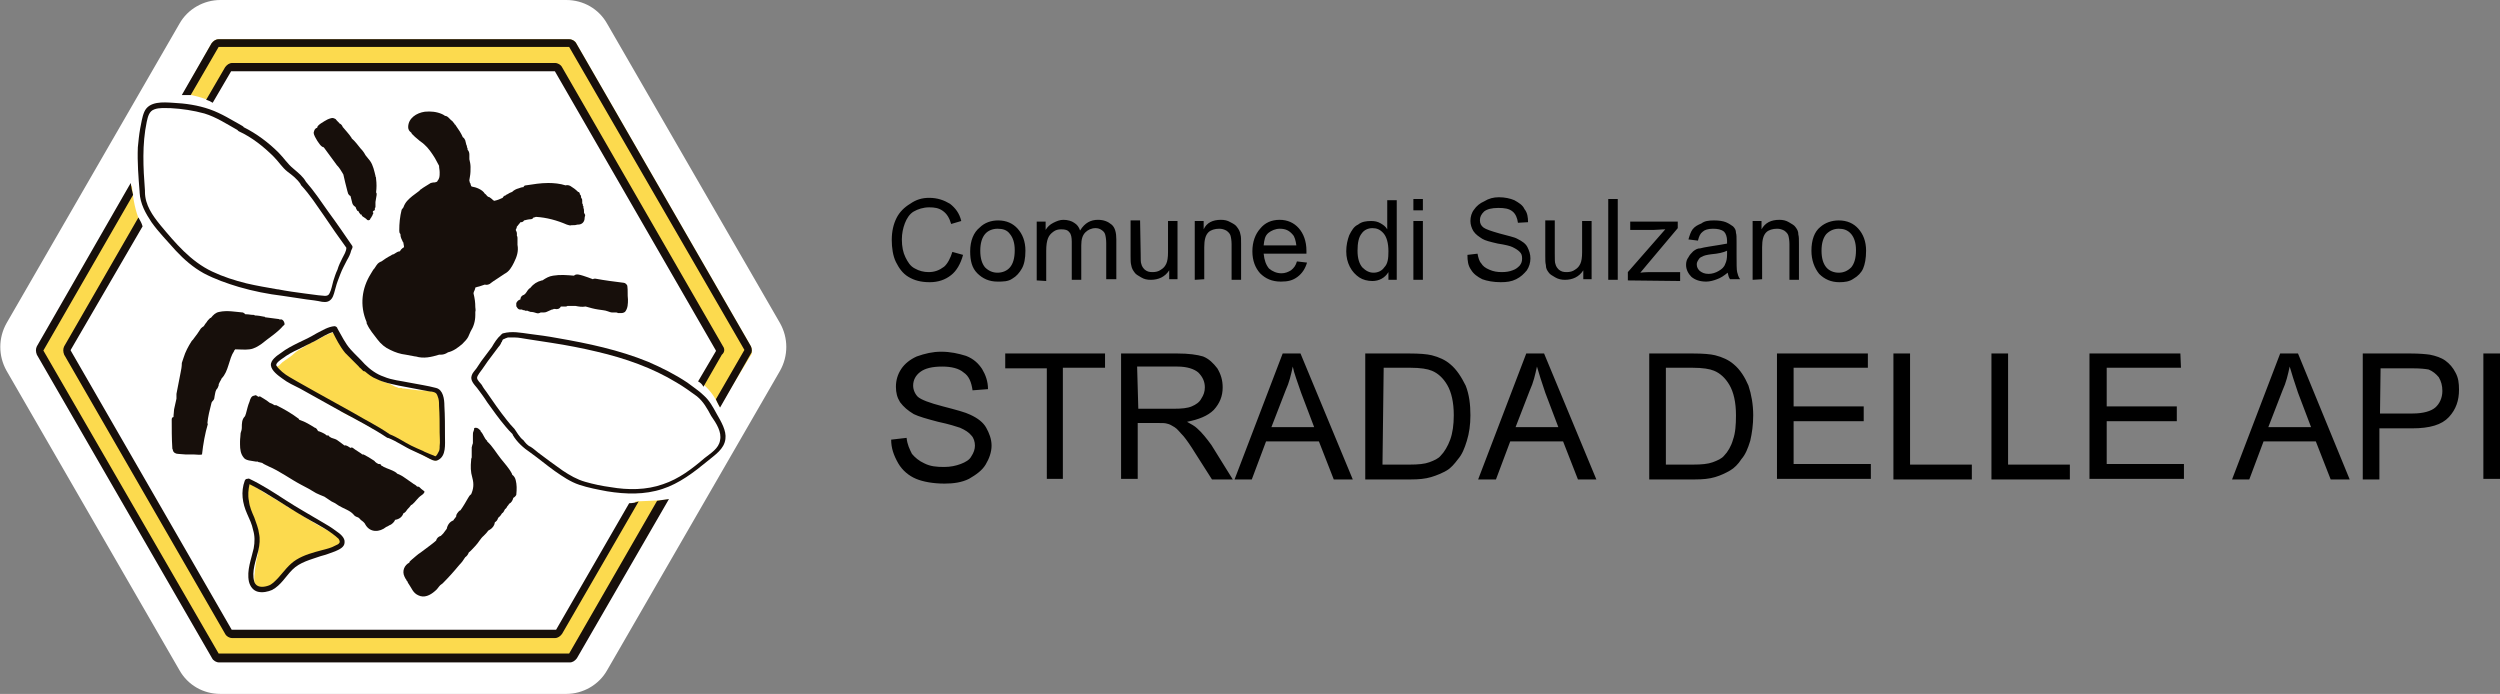 <?xml version="1.0" encoding="utf-8"?>
<!-- Generator: $$$/GeneralStr/196=Adobe Illustrator 27.6.0, SVG Export Plug-In . SVG Version: 6.00 Build 0)  -->
<svg version="1.1" id="Livello_1" xmlns="http://www.w3.org/2000/svg" xmlns:xlink="http://www.w3.org/1999/xlink" x="0px" y="0px"
	 viewBox="0 0 420.8 116.8" style="enable-background:new 0 0 420.8 116.8;" xml:space="preserve">
<rect x="0" y="0" width="420.8" height="116.8" fill="#808080" stroke="none"/>
<style type="text/css">
	.st0{fill:#FFFFFF;}
	.st1{fill:#170F0B;}
	.st2{fill:#FCDA4E;}
</style>
<g>
	<path class="st0" d="M95.3,0c2.9,0,5.5,1.5,6.9,4l29.1,50.4c1.4,2.5,1.4,5.5,0,8l-29.1,50.4c-1.4,2.5-4.1,4-6.9,4H37.1
		c-2.9,0-5.5-1.5-6.9-4L1.1,62.4c-1.4-2.5-1.4-5.5,0-8L30.2,4c1.4-2.5,4.1-4,6.9-4H95.3z"/>
</g>
<g>
	<path d="M309.5,37.1c1.4,0,2.5,0.5,3.3,1.4s1.3,2.1,1.3,3.7c0,1.3-0.2,2.3-0.5,3s-0.9,1.3-1.6,1.7c-0.7,0.5-1.5,0.6-2.4,0.6
		c-1.4,0-2.5-0.5-3.4-1.4c-0.8-1-1.3-2.3-1.3-3.9c0-1.8,0.5-3.2,1.5-4C307.2,37.5,308.3,37.1,309.5,37.1z M156.4,33.3
		c1.4,0,2.5,0.4,3.5,1c0.9,0.7,1.6,1.6,1.9,2.9l-1.7,0.5c-0.3-1-0.7-1.7-1.4-2.2s-1.4-0.6-2.3-0.6c-1,0-1.9,0.3-2.6,0.7
		s-1.2,1.2-1.5,2s-0.5,1.7-0.5,2.7c0,1.2,0.2,2.2,0.6,3c0.4,0.8,0.8,1.5,1.6,1.9c0.7,0.4,1.5,0.6,2.3,0.6c1,0,1.8-0.3,2.6-0.9
		c0.6-0.5,1.1-1.5,1.4-2.5l1.8,0.5c-0.4,1.5-1.1,2.7-2,3.4c-1,0.8-2.2,1.2-3.6,1.2c-1.5,0-2.6-0.3-3.6-0.9s-1.6-1.5-2.1-2.5
		s-0.7-2.4-0.7-3.7c0-1.5,0.3-2.7,0.8-3.7s1.3-1.8,2.3-2.4C154.2,33.6,155.2,33.3,156.4,33.3z M252.3,33.2c1,0,1.9,0.2,2.6,0.5
		c0.7,0.4,1.4,0.8,1.7,1.5c0.5,0.6,0.6,1.4,0.6,2.2l-1.7,0.1c-0.1-0.8-0.4-1.5-0.9-1.9c-0.6-0.5-1.4-0.6-2.4-0.6
		c-1.1,0-1.9,0.2-2.4,0.6c-0.5,0.5-0.7,0.9-0.7,1.5c0,0.5,0.2,0.9,0.6,1.2c0.4,0.3,1.3,0.6,2.7,1s2.5,0.6,3,0.9
		c0.8,0.4,1.4,0.8,1.7,1.4s0.5,1.2,0.5,1.9s-0.2,1.4-0.6,2c-0.5,0.6-1,1.1-1.8,1.5c-0.8,0.4-1.6,0.5-2.6,0.5c-1.2,0-2.3-0.2-3.1-0.5
		c-0.8-0.4-1.5-0.9-1.9-1.6c-0.5-0.7-0.6-1.5-0.6-2.5l1.7-0.2c0.1,0.6,0.3,1.3,0.6,1.6c0.3,0.5,0.7,0.8,1.4,1.1s1.3,0.4,2.1,0.4
		c0.7,0,1.3-0.1,1.8-0.3c0.6-0.2,0.9-0.5,1.2-0.8c0.3-0.4,0.4-0.7,0.4-1.2s-0.1-0.8-0.4-1.1c-0.3-0.3-0.6-0.5-1.2-0.8
		c-0.4-0.2-1.2-0.4-2.5-0.6c-1.3-0.3-2.1-0.5-2.6-0.8c-0.6-0.4-1.1-0.7-1.5-1.3c-0.3-0.5-0.5-1.1-0.5-1.7c0-0.7,0.2-1.4,0.6-1.9
		c0.4-0.6,1-1.1,1.7-1.4C250.6,33.4,251.4,33.2,252.3,33.2z M288.5,37.1c0.8,0,1.5,0.1,2,0.3c0.5,0.2,0.9,0.5,1.2,0.7
		c0.3,0.3,0.5,0.6,0.5,1.1c0.1,0.3,0.1,0.8,0.1,1.5v2.2c0,1.5,0,2.5,0.1,2.9c0.1,0.4,0.2,0.8,0.5,1.2h-1.7c-0.2-0.3-0.3-0.6-0.4-1.1
		c-0.6,0.5-1.2,0.9-1.8,1.1c-0.5,0.2-1.2,0.4-1.8,0.4c-1.1,0-1.9-0.3-2.5-0.8c-0.5-0.5-0.9-1.2-0.9-2c0-0.5,0.1-0.9,0.4-1.3
		c0.2-0.4,0.5-0.7,0.8-1c0.4-0.3,0.7-0.5,1.2-0.5c0.4-0.1,0.8-0.2,1.5-0.3c1.4-0.2,2.4-0.4,3-0.5v-0.5c0-0.6-0.2-1.2-0.5-1.5
		c-0.5-0.4-1.1-0.5-1.9-0.5s-1.4,0.2-1.7,0.5c-0.4,0.3-0.6,0.7-0.8,1.5l-1.6-0.2c0.2-0.7,0.4-1.3,0.7-1.7c0.4-0.5,0.8-0.7,1.5-1
		C286.9,37.2,287.6,37.1,288.5,37.1z M168,37.1c1.4,0,2.5,0.5,3.3,1.4c0.8,0.9,1.3,2.1,1.3,3.7c0,1.3-0.2,2.3-0.6,3
		c-0.4,0.7-0.9,1.3-1.6,1.7c-0.7,0.5-1.6,0.5-2.5,0.5c-1.4,0-2.5-0.5-3.4-1.4c-0.9-0.9-1.2-2.1-1.2-3.7c0-1.8,0.6-3.2,1.6-4
		C165.7,37.5,166.8,37.1,168,37.1z M192,42.7c0,0.9,0,1.5,0.1,1.7c0.1,0.5,0.4,0.8,0.6,1c0.4,0.3,0.7,0.4,1.3,0.4
		c0.5,0,1-0.1,1.4-0.4c0.5-0.3,0.7-0.6,0.9-1c0.2-0.4,0.3-1.1,0.3-1.9v-5.3h1.6v9.8h-1.4v-1.5c-0.7,1.1-1.8,1.6-3.1,1.6
		c-0.6,0-1.1-0.1-1.6-0.4s-0.9-0.5-1.1-0.8c-0.3-0.4-0.5-0.7-0.6-1.3c-0.1-0.4-0.1-0.8-0.1-1.5v-6h1.6L192,42.7L192,42.7z M215.4,37
		c1.3,0,2.4,0.5,3.2,1.4s1.3,2.2,1.3,3.8v0.5h-7.2c0.1,1.1,0.4,1.9,0.9,2.5c0.6,0.5,1.3,0.8,2.1,0.8c0.6,0,1.1-0.2,1.6-0.5
		c0.5-0.4,0.8-0.8,1-1.5l1.7,0.2c-0.3,1-0.8,1.8-1.6,2.4s-1.6,0.8-2.8,0.8c-1.5,0-2.6-0.5-3.5-1.4c-0.8-0.9-1.3-2.1-1.3-3.7
		c0-1.6,0.5-2.9,1.3-3.8C212.9,37.5,214,37,215.4,37z M235.1,47.1h-1.4v-1.3c-0.6,1-1.6,1.5-2.7,1.5c-0.8,0-1.6-0.2-2.2-0.6
		s-1.2-1-1.6-1.8c-0.4-0.8-0.6-1.6-0.6-2.6s0.2-1.9,0.5-2.7c0.4-0.8,0.8-1.5,1.5-1.8c0.6-0.5,1.4-0.6,2.2-0.6c0.6,0,1.1,0.1,1.6,0.4
		s0.8,0.5,1.1,1v-4.9h1.6L235.1,47.1L235.1,47.1z M261.7,42.7c0,0.9,0,1.5,0.1,1.7c0.1,0.5,0.4,0.8,0.6,1c0.4,0.3,0.7,0.4,1.3,0.4
		c0.5,0,1-0.1,1.4-0.4c0.5-0.3,0.7-0.6,0.9-1s0.3-1.1,0.3-1.9v-5.3h1.6v9.8h-1.4v-1.5c-0.7,1.1-1.8,1.6-3.1,1.6
		c-0.5,0-1.1-0.1-1.6-0.4c-0.5-0.3-0.9-0.5-1.1-0.8c-0.3-0.4-0.5-0.7-0.5-1.3c-0.1-0.4-0.1-0.8-0.1-1.5v-6h1.6L261.7,42.7
		L261.7,42.7z M184.8,37c1,0,1.7,0.3,2.3,0.8s0.8,1.4,0.8,2.5V47h-1.7v-6.1c0-0.6-0.1-1.2-0.2-1.5s-0.3-0.5-0.6-0.7
		c-0.3-0.2-0.6-0.3-1-0.3c-0.7,0-1.3,0.3-1.7,0.7c-0.5,0.5-0.7,1.2-0.7,2.2v5.8h-1.6v-6.4c0-0.7-0.1-1.3-0.4-1.6
		c-0.3-0.4-0.7-0.5-1.4-0.5c-0.5,0-0.9,0.1-1.3,0.4c-0.4,0.3-0.7,0.6-0.9,1.1c-0.2,0.5-0.3,1.2-0.3,2.1v5.1l-1.6-0.1v-9.9h1.5v1.4
		c0.3-0.5,0.7-0.9,1.3-1.2c0.6-0.3,1.1-0.5,1.7-0.5c0.7,0,1.4,0.2,1.8,0.5c0.5,0.3,0.8,0.7,1,1.3C182.6,37.5,183.6,37,184.8,37z
		 M282.4,38.4l-5.3,6.3l-1,1.2c0.7-0.1,1.5-0.1,2.1-0.1h4.6v1.5l-8.8-0.1v-1.4l6.3-7.2c-0.7,0-1.4,0.1-1.9,0.1h-4v-1.4h8L282.4,38.4
		L282.4,38.4z M205.5,37c0.6,0,1.1,0.1,1.6,0.4c0.6,0.3,0.9,0.5,1.1,0.8c0.3,0.4,0.5,0.7,0.6,1.3c0.1,0.3,0.1,0.8,0.1,1.6v6h-1.6v-6
		c0-0.6-0.1-1.2-0.2-1.5s-0.4-0.6-0.7-0.8c-0.4-0.2-0.7-0.3-1.2-0.3c-0.7,0-1.4,0.2-1.8,0.6c-0.5,0.5-0.7,1.3-0.7,2.5V47l-1.6,0.1
		v-9.9h1.5v1.4C203.1,37.5,204.1,37,205.5,37z M239.5,47.1h-1.6v-9.9h1.6V47.1z M272.3,47.1h-1.6V33.5h1.6V47.1z M299.5,37
		c0.6,0,1.1,0.1,1.6,0.4c0.5,0.3,0.9,0.5,1.1,0.8c0.3,0.4,0.5,0.7,0.5,1.3c0.1,0.3,0.1,0.8,0.1,1.6v6h-1.6v-6c0-0.6-0.1-1.2-0.2-1.5
		s-0.4-0.6-0.7-0.8c-0.4-0.2-0.7-0.3-1.2-0.3c-0.7,0-1.4,0.2-1.8,0.6c-0.5,0.5-0.7,1.3-0.7,2.5V47l-1.6,0.1v-9.9h1.5v1.4
		C297.1,37.5,298.1,37,299.5,37z M290.7,42.2c-0.6,0.3-1.5,0.5-2.7,0.6c-0.7,0.1-1.2,0.2-1.5,0.4c-0.3,0.1-0.5,0.3-0.6,0.5
		c-0.2,0.3-0.3,0.5-0.3,0.8c0,0.5,0.2,0.8,0.5,1.1c0.4,0.3,0.8,0.5,1.5,0.5c0.6,0,1.2-0.2,1.7-0.5c0.5-0.3,0.9-0.6,1.1-1.2
		c0.2-0.4,0.3-0.9,0.3-1.6V42.2z M167.9,38.5c-0.8,0-1.6,0.3-2.1,0.9s-0.8,1.5-0.8,2.8c0,1.3,0.3,2.2,0.8,2.8
		c0.6,0.6,1.3,0.9,2.1,0.9s1.6-0.3,2.1-0.9s0.8-1.5,0.8-2.9c0-1.2-0.3-2.1-0.8-2.7C169.5,38.7,168.8,38.5,167.9,38.5z M231,38.4
		c-0.7,0-1.4,0.3-1.8,0.9c-0.5,0.6-0.7,1.6-0.7,2.9s0.3,2.2,0.8,2.8c0.6,0.6,1.2,0.9,1.9,0.9s1.4-0.3,1.8-0.9
		c0.6-0.6,0.7-1.5,0.7-2.7c0-1.4-0.3-2.4-0.8-3C232.3,38.6,231.7,38.4,231,38.4z M309.5,38.5c-0.8,0-1.5,0.3-2.1,0.9
		c-0.5,0.6-0.8,1.5-0.8,2.8c0,1.3,0.3,2.2,0.8,2.8c0.5,0.6,1.3,0.9,2.1,0.9s1.5-0.3,2.1-0.9c0.5-0.6,0.8-1.5,0.8-2.9
		c0-1.2-0.3-2.1-0.8-2.7C311,38.7,310.3,38.5,309.5,38.5z M215.4,38.5c-0.7,0-1.4,0.3-1.9,0.7c-0.6,0.5-0.7,1.2-0.8,2.1h5.5
		c-0.1-0.8-0.3-1.5-0.6-1.8C217,38.8,216.4,38.5,215.4,38.5z M239.5,35.4h-1.6v-1.9h1.6V35.4z"/>
</g>
<g>
	<path d="M158.4,59.2c1.6,0,2.9,0.3,4.2,0.7c1.3,0.5,2.1,1.3,2.7,2.2c0.6,1,1,2.1,1,3.4l-2.6,0.2c-0.2-1.4-0.6-2.4-1.5-3
		c-0.8-0.7-2.1-1-3.6-1c-1.7,0-2.9,0.3-3.7,0.9s-1.2,1.4-1.2,2.3c0,0.7,0.3,1.4,0.8,1.9c0.6,0.5,1.9,1,4.2,1.6s3.8,1,4.6,1.4
		c1.3,0.6,2.2,1.3,2.7,2.2s0.9,1.9,0.9,3c0,1.1-0.4,2.2-1,3.2c-0.6,1-1.6,1.7-2.8,2.4c-1.2,0.6-2.6,0.8-4.1,0.8
		c-1.9,0-3.6-0.3-4.8-0.8s-2.3-1.4-3-2.6c-0.8-1.4-1.2-2.6-1.2-4l2.6-0.3c0.1,1.1,0.5,1.9,0.9,2.7c0.5,0.6,1.2,1.2,2.1,1.6
		c1,0.5,2,0.6,3.3,0.6c1.1,0,2-0.2,2.8-0.5c0.8-0.3,1.5-0.7,1.8-1.3c0.4-0.6,0.6-1.2,0.6-1.8c0-0.6-0.2-1.3-0.6-1.7
		c-0.4-0.5-1-0.9-1.9-1.3c-0.6-0.2-1.8-0.6-3.7-1c-1.9-0.5-3.3-0.9-4.1-1.3c-1-0.6-1.7-1.2-2.3-2c-0.5-0.8-0.7-1.6-0.7-2.6
		c0-1.1,0.3-2.1,0.9-3s1.5-1.6,2.6-2.1C155.7,59.5,157,59.2,158.4,59.2z M198.2,59.5c1.9,0,3.3,0.2,4.3,0.5c1,0.4,1.7,1.1,2.4,2
		c0.6,1,0.9,2,0.9,3.2c0,1.5-0.5,2.7-1.5,3.8c-1,1-2.5,1.6-4.5,2c0.7,0.4,1.3,0.7,1.7,1.1c0.8,0.7,1.6,1.7,2.4,2.8l3.6,5.8H204
		l-2.8-4.4c-0.8-1.3-1.5-2.3-2-2.9c-0.6-0.6-1-1.2-1.5-1.5s-0.8-0.5-1.3-0.6c-0.3-0.1-0.8-0.1-1.6-0.1h-3.3v9.4h-2.8V59.5H198.2z
		 M227.7,80.7h-3.2l-2.5-6.4h-8.9l-2.4,6.4h-2.9l8.1-21.2h3L227.7,80.7z M237.3,59.5c1.6,0,2.9,0.1,3.7,0.3c1.2,0.3,2.3,0.8,3.1,1.5
		c1.1,0.9,1.9,2.2,2.6,3.6c0.6,1.5,0.8,3.2,0.8,5c0,1.6-0.2,3-0.6,4.3c-0.4,1.3-0.8,2.3-1.5,3.1c-0.6,0.8-1.2,1.5-1.9,1.9
		s-1.6,0.8-2.6,1.1s-2.1,0.4-3.4,0.4h-7.7V59.5H237.3z M268.7,80.7h-3.1l-2.5-6.4h-8.9l-2.4,6.4h-3l8.1-21.2h3L268.7,80.7z
		 M285,59.5c1.6,0,2.9,0.1,3.7,0.3c1.2,0.3,2.3,0.8,3.1,1.5c1.1,0.9,1.9,2.2,2.5,3.6c0.5,1.5,0.8,3.2,0.8,5c0,1.6-0.2,3-0.5,4.3
		c-0.4,1.3-0.8,2.3-1.5,3.1c-0.5,0.8-1.2,1.5-1.9,1.9s-1.5,0.8-2.5,1.1s-2.1,0.4-3.4,0.4h-7.7V59.5H285z M395.5,80.7h-3.2l-2.5-6.4
		H381l-2.4,6.4h-2.9l8.1-21.2h3L395.5,80.7z M420.8,80.6H418V59.5h2.8V80.6z M185.9,61.9h-7v18.7h-2.7V62h-7v-2.5h16.8V61.9z
		 M321.5,78.2h10.4v2.5h-13.2V59.5h2.8L321.5,78.2L321.5,78.2z M338,78.2h10.4v2.5h-13.2V59.5h2.8L338,78.2L338,78.2z M405.8,59.5
		c1.4,0,2.5,0.1,3.2,0.2c1,0.2,1.9,0.5,2.6,1c0.7,0.5,1.3,1.2,1.7,2c0.5,0.9,0.6,1.8,0.6,2.9c0,1.8-0.5,3.3-1.7,4.6
		s-3.2,1.9-6.2,1.9h-5.5v8.6h-2.8V59.5H405.8z M314.4,61.9h-12.5v6.5h11.8v2.5h-11.8v7.2h13v2.5h-15.8V59.5h15.3V61.9z M367.1,61.9
		h-12.5v6.5h11.8v2.5h-11.8v7.2h13v2.5h-15.9V59.5h15.3L367.1,61.9L367.1,61.9z M232.7,78.2h4.6c1.4,0,2.5-0.1,3.3-0.4
		c0.8-0.3,1.5-0.6,1.9-1.1c0.6-0.6,1.2-1.6,1.6-2.7c0.4-1.1,0.6-2.5,0.6-4.1c0-2.2-0.4-3.9-1.1-5.1c-0.7-1.2-1.6-2-2.6-2.4
		c-0.7-0.3-1.9-0.5-3.6-0.5h-4.5L232.7,78.2L232.7,78.2z M280.4,78.2h4.6c1.4,0,2.5-0.1,3.3-0.4c0.8-0.3,1.5-0.6,1.9-1.1
		c0.6-0.6,1.2-1.6,1.5-2.7c0.4-1.1,0.5-2.5,0.5-4.1c0-2.2-0.4-3.9-1.1-5.1c-0.7-1.2-1.6-2-2.6-2.4c-0.7-0.3-1.9-0.5-3.6-0.5h-4.5
		L280.4,78.2L280.4,78.2z M217.6,61.7c-0.3,1.4-0.6,2.7-1.2,4l-2.4,6.2h7.2l-2.2-5.8C218.4,64.3,217.8,62.8,217.6,61.7z M258.7,61.7
		c-0.3,1.4-0.6,2.7-1.2,4l-2.4,6.2h7.2l-2.2-5.8C259.5,64.3,259,62.8,258.7,61.7z M385.4,61.7c-0.3,1.4-0.6,2.7-1.2,4l-2.4,6.2h7.2
		l-2.2-5.8C386.2,64.3,385.7,62.8,385.4,61.7z M400.6,69.6h5.5c1.8,0,3.1-0.4,3.8-1c0.7-0.6,1.2-1.6,1.2-2.8c0-0.9-0.2-1.6-0.6-2.3
		c-0.5-0.6-1-1-1.7-1.3c-0.5-0.1-1.4-0.2-2.6-0.2h-5.5L400.6,69.6L400.6,69.6z M191.6,68.8h6c1.3,0,2.3-0.1,3-0.4
		c0.7-0.3,1.3-0.7,1.6-1.3c0.4-0.6,0.6-1.2,0.6-1.9c0-1-0.4-1.8-1.1-2.5c-0.7-0.6-1.9-1-3.5-1h-6.8L191.6,68.8z"/>
</g>
<path class="st1" d="M98.3,35.8c0-0.1,0-0.1,0-0.2c0-0.2,0-0.4-0.1-0.6c0,0,0-0.1,0-0.2c0-0.1,0-0.1-0.1-0.2c0,0,0-0.1,0-0.2
	c0-0.1-0.1-0.1-0.1-0.2c0-0.1,0-0.2,0-0.3c0-0.2,0-0.4-0.1-0.5c-0.1-0.1-0.1-0.2-0.1-0.3c0-0.2-0.1-0.3-0.2-0.4
	c0-0.2-0.1-0.4-0.3-0.4c-0.4-0.4-0.8-0.7-1.3-1c-0.2-0.1-0.5-0.2-0.8-0.1c-0.9-0.3-2-0.4-2.9-0.4c-1.3,0-2.5,0.2-3.8,0.4
	c-0.2,0-0.3,0.1-0.4,0.3c-0.3,0-0.5,0.1-0.8,0.2c-0.4,0.1-0.8,0.3-1.1,0.6c-0.3,0.1-0.5,0.2-0.8,0.4c-0.1,0-0.2,0.1-0.3,0.2
	c0,0,0,0-0.1,0c-0.2,0.1-0.3,0.2-0.4,0.4c-0.4,0.2-0.9,0.4-1.4,0.5c-0.1,0-0.1-0.1-0.2-0.1c0,0-0.1-0.1-0.1-0.1c0,0,0,0,0,0
	c0,0,0,0-0.1-0.1c-0.1-0.1-0.3-0.2-0.4-0.3c-0.1,0-0.3-0.1-0.4-0.2c-0.1-0.1-0.2-0.3-0.4-0.4c-0.4-0.7-1.5-1.1-2.2-1.2l0,0
	c0,0-0.1-0.1-0.1-0.1c0-0.1-0.1-0.2-0.1-0.3c0,0,0-0.2-0.1-0.2c0-0.1-0.1-0.3-0.1-0.4c0,0,0,0,0-0.1c0-0.2,0.1-0.4,0.1-0.6
	c0.1-0.5,0.1-1.1,0.1-1.6c0-0.4-0.1-0.9-0.2-1.3c0-0.3,0-0.5,0-0.8c0-0.3-0.1-0.6-0.3-0.8c0,0,0-0.1,0-0.1c0-0.1,0-0.2-0.1-0.3
	c0-0.1,0-0.3-0.1-0.4c-0.1-0.3-0.1-0.5-0.2-0.8c-0.1-0.2-0.2-0.4-0.4-0.5c-0.3-0.7-0.7-1.3-1.2-2c0-0.1-0.1-0.1-0.2-0.2
	c0-0.1-0.1-0.2-0.2-0.3c-0.1-0.2-0.3-0.3-0.4-0.4c-0.1-0.1-0.3-0.3-0.4-0.4c-0.2-0.2-0.4-0.3-0.6-0.3c-0.1-0.1-0.3-0.2-0.5-0.3
	c-0.9-0.4-1.9-0.5-2.9-0.4c-1.4,0.2-2.8,1.1-2.8,2.6c0,0.4,0.2,0.7,0.5,0.9c0,0,0.1,0.1,0.1,0.2c0.4,0.4,0.7,0.7,1.1,1
	c0.3,0.3,0.7,0.5,1,0.8c0.7,0.6,1.3,1.5,1.8,2.3c0.2,0.4,0.5,0.9,0.7,1.3c0,0.4,0.1,0.7,0.1,1.1c0,0.7,0,1-0.4,1.5
	c0,0,0,0.1-0.1,0.1c-0.1,0-0.2,0.1-0.3,0.1c-0.2,0-0.4,0-0.7,0.1c-0.6,0.4-1.2,0.7-1.7,1.1c-0.1,0-0.1,0.1-0.2,0.2
	c-0.4,0.3-0.8,0.6-1.2,0.9c-0.6,0.5-1.2,1-1.5,1.9v0c-0.1,0.1-0.2,0.3-0.3,0.4c-0.3,1.2-0.4,2.3-0.4,3.5c0,0.2,0,0.4,0.2,0.6
	c0,0,0,0.1,0,0.1c0,0.4,0.2,0.8,0.4,1.2c0,0,0,0.1,0.1,0.1c0,0.3,0.1,0.5,0.1,0.8c-0.2,0.1-0.4,0.3-0.5,0.4
	c-0.1,0.1-0.1,0.2-0.2,0.3c-0.3,0-0.6,0.2-0.9,0.4c0,0-0.1,0.1-0.2,0.1c-0.1,0-0.3,0.1-0.4,0.2c-0.6,0.3-1.2,0.7-1.6,1
	c-0.3,0.1-0.6,0.3-0.8,0.6c-0.1,0.2-0.3,0.4-0.4,0.6c-0.1,0.1-0.2,0.2-0.3,0.4c-0.1,0.2-0.2,0.3-0.3,0.5c-1.5,2.4-1.9,5.3-0.7,8.1
	c0,0.1,0,0.3,0.1,0.4c0.4,0.9,1.1,1.7,1.7,2.5c0.6,0.8,1.3,1.4,2.2,1.8c0.8,0.4,1.7,0.7,2.6,0.8c0.5,0.1,1.1,0.2,1.6,0.3
	c0,0,0.1,0,0.1,0c1.3,0.4,2.6,0.1,3.9-0.3c0.1,0,0.2,0,0.3,0c0.5,0,0.9-0.2,1.2-0.4c0.9-0.2,1.7-0.8,2.4-1.4c0.4-0.4,0.8-0.8,1-1.2
	c0.1-0.3,0.3-0.6,0.4-0.9c0.5-0.8,0.8-1.7,0.8-2.8c0-0.2,0-0.3,0-0.5c0.1-0.3,0-0.6,0-0.8c0-0.8-0.1-1.5-0.3-2.3
	c0-0.2,0.1-0.4,0.2-0.6c0-0.1,0.1-0.2,0.1-0.4c0.1,0,0.2-0.1,0.3-0.1c0.1,0,0.3-0.1,0.4-0.1c0.3-0.1,0.6-0.2,0.9-0.3
	c0.3,0.1,0.6,0,0.8-0.1c0.4-0.3,0.8-0.6,1.3-0.9c0.4-0.3,0.8-0.5,1.2-0.8c0.8-0.4,1.2-1.1,1.6-1.9c0.5-1,0.8-1.9,0.6-3
	c0-0.1,0-0.1,0-0.2c0-0.3,0-0.6,0-0.9c0-0.1,0-0.3-0.1-0.4c0-0.1,0-0.3,0-0.4c0-0.2-0.1-0.4-0.2-0.6c0,0,0,0,0,0
	c0.1-0.2,0.2-0.4,0.2-0.6c0.1,0,0.1-0.1,0.2-0.2c0.2-0.2,0.3-0.4,0.4-0.5c0,0,0.1,0,0.1,0c0.2,0,0.4-0.1,0.5-0.3
	c0.4-0.1,0.8-0.2,1.1-0.2c0.2,0,0.4-0.1,0.5-0.3c0.1,0,0.2,0,0.4-0.1c1.8,0.1,3.6,0.6,5.2,1.3c0.3,0.1,0.6,0.2,0.8,0.1
	c0.1,0,0.1,0,0.2,0c0.3,0,0.5,0,0.8-0.1c0,0,0,0,0,0s0.1,0,0.1,0c0.7,0,1.1-0.5,1.1-1.1c0-0.2,0.1-0.4,0.1-0.5
	C98.4,36,98.4,36,98.3,35.8z"/>
<path class="st2" d="M74.2,74.4c0,0,0-0.1,0-0.2c0,0,0-0.1,0-0.1c0-0.4,0-0.8,0-1.2c0-0.8,0-1.6,0-2.4c0,0,0-0.1,0-0.1
	c0-0.2,0-0.3,0-0.5c0-0.2,0-0.3,0-0.5c0-0.8,0-1.8-0.4-2.5c0,0,0,0,0,0c0-0.2,0-0.4-0.1-0.5c0,0,0-0.1,0-0.1c0-0.2-0.1-0.4-0.3-0.4
	c0,0-0.1,0-0.1,0c-0.1,0-0.3,0-0.4,0c-0.8-0.1-1.7-0.2-2.5-0.2c-0.8-0.1-1.5-0.2-2.3-0.3c0,0,0,0-0.1,0c-0.1,0-0.3,0-0.4-0.1
	c-0.1,0-0.2,0-0.2,0s-0.1,0-0.2,0h0c-0.1,0-0.2,0-0.3-0.1c-0.4-0.1-0.8-0.3-1.1-0.5c-0.4-0.2-0.9-0.3-1.4-0.5
	c-0.1,0-0.2-0.1-0.4-0.2c0,0,0,0,0,0c-0.3-0.1-0.6-0.3-0.8-0.5c-0.4-0.3-0.8-0.5-1.3-0.8c-0.1-0.1-0.2-0.1-0.2-0.2
	c-0.3-0.3-0.6-0.5-0.9-0.8c-0.5-0.4-0.9-1-1.4-1.4c-0.3-0.4-0.6-0.9-1-1.3c-0.2-0.2-0.4-0.4-0.5-0.6s-0.3-0.5-0.4-0.7
	c-0.4-0.4-0.6-1-0.8-1.5c-0.1-0.1-0.2-0.2-0.3-0.2c-0.3-0.1-0.8,0.1-1,0.2c-0.5,0.2-1,0.4-1.4,0.7c-0.5,0.3-1.1,0.5-1.6,0.8
	c-0.2,0-0.4,0.1-0.6,0.3c-0.3,0.2-0.5,0.3-0.8,0.5c-0.5,0.3-1.1,0.6-1.5,1c-0.4,0.4-0.9,0.7-1.3,1c-0.2,0.1-0.4,0.3-0.7,0.5
	c-0.1,0.1-0.2,0.2-0.3,0.3c0,0-0.2,0.2-0.2,0.2c-0.1,0-0.1,0.1-0.2,0.1c-0.1,0-0.2,0.1-0.2,0.3c0,0.1,0,0.3,0,0.4
	c0,0,0.1,0.1,0.1,0.2c1.5,1.1,2.9,2.2,4.5,3c0,0,0,0.1,0.1,0.1c0.3,0.2,0.6,0.3,0.8,0.5c0.1,0,0.2,0.1,0.4,0.2c0,0,0,0,0.1,0
	c0.1,0.1,0.2,0.1,0.4,0.2c0,0,0,0,0,0c0,0,0.1,0,0.1,0.1c0.2,0.1,0.4,0.3,0.6,0.4c0.2,0.1,0.4,0.2,0.7,0.3l0,0
	c0.2,0.1,0.4,0.2,0.5,0.3c0.1,0.1,0.3,0.2,0.4,0.3c0.2,0.1,0.4,0.2,0.5,0.3c0,0.1,0.1,0.1,0.2,0.2c0.3,0.1,0.6,0.2,0.9,0.4
	c0,0,0.1,0,0.1,0c0.1,0.1,0.3,0.3,0.4,0.4c0.4,0.3,0.9,0.5,1.4,0.8c0.1,0,0.2,0.1,0.4,0.1c0,0,0.1,0.1,0.2,0.1
	c0.4,0.1,0.6,0.4,0.9,0.6c0.2,0.1,0.4,0.1,0.5,0.2c0.2,0.1,0.3,0.2,0.5,0.3c0.3,0.2,0.7,0.3,0.9,0.5c0.3,0.2,0.5,0.4,0.8,0.4
	c0,0,0.1,0,0.2,0.1c0.2,0.1,0.4,0.2,0.7,0.4c0.1,0,0.2,0.1,0.3,0.2c0,0,0.1,0,0.2,0.1c0,0,0,0,0.1,0c0,0,0,0.1,0.1,0.1
	c0.1,0.1,0.2,0.1,0.3,0.1c0,0,0.1,0,0.1,0c0,0,0,0,0.1,0.1c0.1,0.1,0.3,0.2,0.5,0.3c0.1,0,0.2,0.1,0.3,0.1h0c0,0,0,0,0,0
	c0.1,0.1,0.2,0.1,0.3,0.2c0.4,0.2,0.7,0.4,1.1,0.6c0.1,0,0.2,0.1,0.3,0.1c0.1,0.1,0.3,0.2,0.4,0.3c0.3,0.2,0.6,0.4,0.9,0.6
	c0.1,0,0.3,0.1,0.4,0.1c0.2,0.2,0.4,0.3,0.7,0.4c0.2,0.1,0.5,0.3,0.8,0.4c0,0,0.1,0,0.1,0c0.1,0.1,0.3,0.2,0.4,0.3
	c0.6,0.3,1.2,0.6,1.9,0.8c0.3,0.1,0.5-0.1,0.5-0.4c0.1-0.1,0.1-0.2,0.1-0.3v0c0-0.2,0.1-0.4,0.1-0.6c0-0.1,0-0.1,0-0.2
	c0.1,0,0.2-0.1,0.3-0.3c0,0,0-0.1,0-0.1c0,0,0-0.1,0-0.2C74.2,74.8,74.2,74.6,74.2,74.4z"/>
<path class="st2" d="M57.7,90.9c-0.2-0.2-0.4-0.4-0.7-0.5c-0.4-0.3-0.8-0.5-1.2-0.7c0,0,0-0.1-0.1-0.1c-1.5-0.8-2.9-1.6-4.3-2.5
	c-0.7-0.4-1.3-0.9-2-1.3c-0.3-0.1-0.6-0.3-0.9-0.4l0,0c0,0-0.1,0-0.1-0.1c0,0-0.1-0.1-0.1-0.1c-0.2-0.1-0.4-0.3-0.6-0.4
	c-0.4-0.2-0.7-0.4-1.1-0.6c-0.2-0.1-0.4-0.3-0.6-0.4c0,0-0.1-0.1-0.2-0.1c0,0-0.1-0.1-0.2-0.1c-0.2-0.1-0.4-0.3-0.6-0.4
	c0,0,0,0-0.1,0c-0.4-0.3-0.8-0.5-1.2-0.8c0-0.1-0.1-0.1-0.2-0.1c-0.5-0.3-1.1-0.7-1.5-1c-0.1-0.1-0.2,0-0.3,0.1l0,0
	c0,0.2-0.1,0.4-0.1,0.7c0,0.3,0,0.6,0,0.9c0,0.4,0.1,0.7,0.2,1.1v0c0,0,0,0,0,0c0,0.1,0,0.3,0,0.4c0,0.1,0,0.2,0.1,0.3
	c0,0.2,0.1,0.4,0.1,0.7c0,0.4,0.1,0.8,0.3,1.1c0.1,0.2,0.3,0.4,0.4,0.7c0.1,0.3,0.2,0.5,0.3,0.8c0.4,0.9,0.6,1.9,0.6,2.9
	c0,0,0,0.1,0,0.1c0,0.1,0,0.2,0,0.3c0,0,0,0,0,0.1c0,0,0,0,0,0c0,0.5-0.1,1.1-0.2,1.6c0,0.2,0,0.4-0.1,0.6v0
	c-0.2,0.8-0.3,1.6-0.4,2.4c0,0,0,0.1,0,0.2c-0.1,0.5-0.1,1-0.1,1.6c0,0.1,0,0.2,0.1,0.3c0.2,0.5,0.4,1.1,1,1.2
	c0.5,0.1,1.2-0.3,1.6-0.6c0,0,0,0,0,0c0.1,0,0.1,0,0.2-0.1c0.2-0.2,0.5-0.4,0.7-0.6c0,0,0.1,0,0.1-0.1c0,0,0.1-0.1,0.1-0.1
	c0.2-0.1,0.3-0.3,0.5-0.4c0.1,0,0.1-0.1,0.2-0.2c0.1,0,0.1-0.1,0.2-0.2c0.3-0.2,0.5-0.5,0.7-0.8c0.3-0.2,0.5-0.5,0.7-0.7
	c0,0,0,0,0,0c0.2-0.2,0.4-0.4,0.7-0.7c0,0,0,0,0,0c0.1-0.1,0.3-0.2,0.4-0.4c0.1-0.1,0.2-0.2,0.3-0.3c0,0,0,0,0.1,0
	c0.1,0,0.2-0.1,0.3-0.2c0.1-0.1,0.2-0.1,0.3-0.2c0.1-0.1,0.2-0.1,0.3-0.1c0,0,0.1,0,0.1,0c0.4-0.1,0.7-0.2,1.1-0.3
	c0.3,0,0.6-0.1,0.8-0.2c0.2,0,0.4-0.1,0.5-0.1c0.6-0.2,1.2-0.4,1.8-0.5c0.6-0.2,1.2-0.3,1.8-0.6c0,0,0.1,0,0.1-0.1
	C57.8,91.5,58,91.1,57.7,90.9z"/>
<path class="st1" d="M71.3,82.6c-0.3-0.2-0.5-0.4-0.7-0.6c-0.1-0.1-0.3-0.1-0.4-0.1c-0.2-0.3-0.6-0.4-0.8-0.6
	c-0.4-0.3-0.9-0.6-1.3-0.9c-0.4-0.3-0.8-0.5-1.3-0.7c0,0,0,0,0,0c0-0.1-0.1-0.1-0.2-0.2c-0.6-0.4-1.4-0.6-2-0.9
	c-0.1-0.1-0.3-0.2-0.4-0.2c0-0.2-0.2-0.3-0.4-0.3c0,0,0,0-0.1,0c-0.2-0.1-0.4-0.2-0.6-0.4c0-0.1-0.1-0.1-0.2-0.2
	c-0.6-0.4-1.1-0.7-1.7-1c-0.1,0-0.1,0-0.2,0c-0.5-0.4-1.1-0.7-1.6-1.1c-0.1-0.1-0.3-0.1-0.4,0c-0.2-0.1-0.4-0.3-0.7-0.4
	c-0.1,0-0.2-0.1-0.3,0c-0.3-0.2-0.5-0.4-0.8-0.6c-0.3-0.2-0.5-0.4-0.8-0.5c-0.2-0.1-0.4-0.1-0.6-0.2c-0.2-0.1-0.4-0.2-0.5-0.4
	c-0.1,0-0.2,0-0.3,0c-0.2-0.2-0.4-0.3-0.6-0.4c-0.2-0.1-0.4-0.2-0.7-0.3c-0.1,0-0.1,0-0.2-0.1C53.3,72.1,53.1,72,53,72
	c-0.8-0.5-1.6-1-2.5-1.3c-0.1,0-0.2-0.1-0.2-0.2c-1.2-0.9-2.4-1.6-3.8-2.3c-0.1,0-0.2,0-0.3,0c-0.3-0.2-0.5-0.3-0.8-0.4
	c-0.5-0.4-1-0.7-1.5-1c-0.1-0.1-0.3-0.1-0.4,0c-0.1-0.1-0.2-0.1-0.3-0.2c-0.1-0.1-0.3-0.1-0.4,0c-0.5,0-0.7,0.6-0.8,1
	c-0.3,0.7-0.4,1.3-0.6,2c-0.1,0.2-0.1,0.4-0.2,0.5c-0.5,0.5-0.5,1.2-0.5,1.9c0,0.3-0.1,0.6-0.2,0.9c0,0.4-0.1,0.9-0.1,1.4
	c0,0.2,0,0.4,0,0.5c0,0.8,0.1,1.6,0.6,2.2c0.2,0.3,0.5,0.4,0.9,0.5c0.4,0.1,0.8,0.1,1.2,0.2c0,0,0.1,0,0.1,0c0,0,0,0,0,0
	s0.1,0,0.1,0s0.1,0,0.1,0c0,0,0.1,0.1,0.2,0.1c0.2,0,0.3,0.1,0.5,0.1c0.1,0.1,0.2,0.1,0.3,0.2c0.2,0.1,0.4,0.2,0.6,0.3
	c0,0,0.1,0,0.2,0.1c1.9,0.8,3.6,2.1,5.5,3.1c0.8,0.4,1.7,0.9,2.5,1.4c0.4,0.2,0.9,0.4,1.4,0.6c0.4,0.3,0.8,0.5,1.2,0.8
	c0.2,0.1,0.4,0.2,0.6,0.3c0.2,0.1,0.4,0.3,0.6,0.4c0.8,0.5,1.9,0.8,2.5,1.5c0.2,0.3,0.5,0.4,0.8,0.5c0.1,0.1,0.4,0.3,0.4,0.4
	c0.3,0.2,0.7,0.5,0.8,0.8c0.8,1.4,2.4,1.3,3.5,0.4c0.3-0.1,0.5-0.3,0.8-0.4c0.3-0.2,0.6-0.5,0.7-0.8c0.7-0.1,1.2-0.5,1.4-1.1
	c0.3-0.1,0.5-0.4,0.7-0.7c0.2-0.2,0.4-0.4,0.6-0.7c0,0,0.1,0,0.2-0.1c0.5-0.4,0.9-1.1,1.5-1.5C71.4,83.1,71.6,82.7,71.3,82.6z"/>
<path class="st1" d="M47.1,53.8c0,0-0.1-0.1-0.2-0.1c-0.8-0.1-1.6-0.2-2.3-0.3c0-0.1-0.1-0.1-0.2-0.1c-0.5-0.1-1-0.2-1.5-0.2
	c0,0-0.1-0.1-0.2-0.1c0,0-0.1,0-0.1,0h0c-0.4,0-0.7-0.1-1.1-0.1c0,0-0.1,0-0.2,0c-0.1-0.1-0.2-0.2-0.4-0.3c-1.2-0.1-2.7-0.4-4-0.1
	c-0.6,0.1-1,0.5-1.4,1c-0.1,0-0.1,0-0.2,0.1c-0.2,0.2-0.4,0.4-0.5,0.6c-0.2,0.2-0.3,0.4-0.5,0.7c-0.2,0.1-0.4,0.3-0.5,0.4
	c-0.2,0.3-0.4,0.6-0.6,0.9c-0.2,0.3-0.4,0.5-0.6,0.8c-0.1,0.2-0.3,0.3-0.4,0.5c-0.5,0.8-1,1.7-1.3,2.7c-0.1,0.3-0.2,0.6-0.3,0.9
	c0,0,0,0,0,0.1v0c0,0.5-0.1,1-0.2,1.5c-0.2,1.2-0.5,2.4-0.7,3.6c0,0.3,0,0.5,0,0.8c-0.1,0.6-0.3,1.2-0.4,1.8c0,0.4-0.1,0.8-0.1,1.3
	c-0.2,0-0.3,0.2-0.3,0.4c0,1.6,0,3.2,0.1,4.8c0,0.1,0,0.2,0.1,0.3c0,0,0,0,0,0.1c0.1,0.4,0.5,0.6,0.9,0.6c0.4,0,0.9,0.1,1.3,0.1
	c0.4,0,0.9,0,1.4,0c0.4,0,0.9,0.1,1.3,0c0.2-1.8,0.5-3.5,1-5.2c0,0-0.1,0-0.1,0c0.1-1.2,0.4-2.3,0.7-3.5c0-0.1,0.1-0.1,0.1-0.2
	c0.2-0.2,0.4-0.4,0.4-0.8c0.1-0.4,0.1-0.8,0.3-1.2c0.2-0.2,0.3-0.4,0.4-0.7c0-0.1,0-0.3,0.1-0.4c0.1-0.3,0.3-0.5,0.4-0.8
	c1.2-1.2,1.2-3.3,2.1-4.6c0-0.1,0.1-0.2,0.2-0.3c0.8,0,1.6,0.1,2.4,0s1.4-0.5,2-0.9c1.2-1,2.7-1.9,3.7-3.1c0.1,0,0.1-0.1,0.2-0.2
	C47.9,54.1,47.5,53.6,47.1,53.8z"/>
<path class="st1" d="M86.8,80.8c-0.1-0.4-0.3-0.7-0.6-0.9c0,0,0-0.1,0-0.1c-0.5-1-1.2-1.7-1.9-2.6c-0.8-1-1.4-2.1-2.3-2.9
	c0,0,0-0.1,0-0.1c-0.5-0.4-0.6-1.1-1.1-1.6l0,0c0,0,0,0,0-0.1c0,0-0.1-0.1-0.1-0.1c-0.2-0.2-0.4-0.4-0.7-0.4c-0.1,0-0.2,0-0.3,0.1
	c0,0,0,0.1,0,0.2c0,0.1-0.1,0.2-0.1,0.3c-0.1,0.2-0.1,0.4-0.1,0.7c0,0,0,0,0,0.1c0,0.4,0,0.8,0,1.2c0,0.1-0.1,0.2-0.1,0.3
	c0,0.1-0.1,0.3-0.1,0.4c0,0,0,0.1,0,0.2c0,0.1,0,0.3,0,0.4c0,0.4,0,0.8,0,1.1c-0.1,0.2-0.1,0.4-0.1,0.5c-0.1,1-0.1,1.9,0.2,2.9
	c0.3,1.1,0.2,1.9-0.2,2.8c-0.2,0.1-0.4,0.4-0.5,0.6c-0.4,0.7-0.8,1.4-1.3,2.1c-0.1,0-0.2,0.1-0.3,0.2c-0.2,0.2-0.3,0.4-0.4,0.6
	c0,0,0,0.1,0,0.2c-0.1,0.1-0.1,0.2-0.2,0.3c-0.1,0.1-0.2,0.2-0.3,0.4c-0.6,0.2-1,0.8-1.1,1.4c-0.2,0.3-0.4,0.5-0.6,0.8
	c-0.1,0.1-0.3,0.3-0.4,0.4c-0.4,0.1-0.7,0.4-0.8,0.8c-0.8,0.7-1.7,1.3-2.6,2c-0.5,0.3-1,0.8-1.5,1.2c-0.2,0.2-0.4,0.3-0.4,0.5
	c-0.8,0.4-1.3,1.4-0.8,2.4c0.1,0.2,0.2,0.4,0.3,0.5c0,0.1,0.1,0.2,0.2,0.3c0,0.1,0.1,0.3,0.2,0.4c0.5,0.7,0.7,1.5,1.6,1.9
	c1,0.5,2,0,2.8-0.7c0.4-0.3,0.6-0.7,0.9-1c0.1-0.1,0.3-0.2,0.4-0.3c1-1,1.9-2,2.8-3.1c0.4-0.4,0.7-0.8,1-1.3
	c0.3-0.2,0.5-0.5,0.6-0.8c0.4-0.3,0.7-0.7,1.1-1.1c0.5-0.5,0.9-1.3,1.4-1.7c0.3-0.3,0.6-0.6,0.8-0.9c0.4-0.2,0.8-0.5,1-1
	c0-0.1,0.1-0.3,0.1-0.4c0.2-0.1,0.4-0.3,0.5-0.6c0-0.1,0.1-0.1,0.1-0.2c0.3-0.2,0.4-0.4,0.6-0.7c0.2-0.1,0.3-0.3,0.4-0.5
	c0-0.1,0.1-0.1,0.1-0.2c0.2-0.1,0.3-0.3,0.4-0.5c0.1-0.1,0.2-0.2,0.3-0.4c0.4-0.2,0.6-0.6,0.7-1c0.2-0.1,0.4-0.3,0.5-0.5
	C87,82.3,87,81.6,86.8,80.8z"/>
<path class="st1" d="M63.3,32.4c0.1-0.8,0.1-1.5,0-2.3v0c0-0.1,0-0.3-0.1-0.4c0,0,0-0.1,0-0.1c-0.2-0.8-0.4-1.8-0.9-2.5
	c-0.3-0.4-0.5-0.6-0.8-1c-0.2-0.4-0.5-0.8-0.8-1.1c-0.5-0.6-0.9-1.2-1.5-1.7c0,0,0-0.1-0.1-0.2c-0.4-0.6-0.9-1.1-1.3-1.6
	c0,0,0,0-0.1-0.1c-0.1-0.3-0.3-0.5-0.5-0.6c0,0-0.1,0-0.1-0.1c-0.1-0.1-0.2-0.2-0.3-0.3l0,0c0,0,0,0-0.1-0.1
	c-0.1-0.1-0.2-0.3-0.3-0.3c-0.2-0.1-0.4-0.2-0.7-0.1c-0.4,0.1-0.8,0.3-1.1,0.5s-0.7,0.4-1,0.7c-0.1,0.1-0.2,0.2-0.2,0.4
	c-0.4,0.1-0.5,0.4-0.6,0.8c0,0.5,0.4,1,0.6,1.4c0.3,0.4,0.6,1,1.1,1.1c0,0,0,0,0,0c0.7,1,1.5,2,2.2,3c0.4,0.4,0.7,0.9,1,1.4
	c0,0.1,0.1,0.1,0.1,0.2c0.1,0.4,0.2,0.8,0.3,1.3c0.2,0.7,0.3,1.3,0.5,1.9c0.1,0.2,0.2,0.3,0.4,0.4c0.1,0.4,0.2,0.8,0.3,1.2
	c0.1,0.3,0.3,0.5,0.5,0.6c0,0,0,0.1,0.1,0.1c0,0.2,0.1,0.3,0.2,0.5c0,0.1,0.1,0.1,0.2,0.1l0,0c0.1,0.2,0.2,0.4,0.4,0.6
	c0,0,0.1,0.1,0.2,0l0,0c0,0,0,0.1,0,0.2c0.1,0.1,0.2,0.2,0.4,0.3c0.2,0.1,0.4,0.3,0.5,0.4c0.1,0.1,0.3,0.1,0.4,0c0,0,0.1,0,0.1-0.1
	c0-0.1,0.1-0.1,0.1-0.2c0,0,0.1-0.1,0.1-0.1s0-0.1,0.1-0.2c0.1-0.1,0.1-0.3,0.2-0.4c0.1-0.2,0-0.3-0.1-0.3c0,0,0,0,0.1-0.1
	c0,0,0-0.1,0-0.1c0.1,0,0.2,0,0.3-0.2c0-0.1,0-0.2,0-0.3c0,0,0,0,0.1-0.1v0c0-0.1,0-0.1,0-0.2c0-0.2,0-0.4,0-0.7
	c0.1-0.4,0.1-0.8,0.2-1.2C63.4,32.5,63.4,32.5,63.3,32.4z"/>
<path class="st1" d="M105.6,48.2c0-0.3-0.4-0.6-0.6-0.6c-1.6-0.2-3.2-0.4-4.8-0.7c-0.1,0-0.3,0-0.4,0.1c-0.3-0.1-0.5-0.2-0.8-0.3
	c-0.6-0.2-1.1-0.4-1.7-0.5h0c-0.1,0-0.2,0-0.2,0c-0.2,0-0.4,0.1-0.5,0.2c-1.2-0.1-2.3-0.2-3.5,0c-0.7,0.1-1.2,0.4-1.8,0.8
	c0,0,0,0-0.1,0c-0.8,0.2-1.4,0.6-1.9,1.2c0,0,0,0.1-0.1,0.1c-0.2,0.1-0.3,0.3-0.4,0.4c-0.2,0.3-0.4,0.7-0.8,0.8
	c-0.3,0.2-0.4,0.4-0.4,0.7c-0.1,0-0.1,0-0.2,0.1c-0.1,0-0.2,0.1-0.3,0.2s-0.1,0.2-0.2,0.3c0,0.1,0,0.2,0,0.4c0,0.1,0,0.2,0.1,0.3
	c0.1,0.2,0.3,0.4,0.5,0.4c0.1,0,0.2,0,0.2,0c0,0,0,0,0.1,0c0.1,0,0.1,0,0.2,0.1c0.1,0,0.3,0,0.4,0.1c0.1,0,0.2,0,0.4,0c0,0,0,0,0,0
	h0c0.1,0.1,0.3,0.1,0.5,0.2c0.4,0,0.7,0.1,1,0.2c0.3,0.1,0.5,0,0.7-0.1c0.1,0,0.2,0,0.3,0c0.2,0,0.5,0,0.7-0.1
	c0.3-0.1,0.6-0.3,0.9-0.4c0.1,0,0.2,0,0.3-0.1c0,0,0.1,0,0.1,0s0,0,0.1,0c0.4,0.1,0.8,0,1-0.4c0.2,0,0.4,0,0.7,0
	c0.1,0,0.3,0,0.4-0.1c0,0,0.1,0,0.1,0h0c0.2,0,0.5,0,0.7,0c0.1,0,0.3,0,0.4,0c0.1,0,0.1,0,0.2,0c0.5,0.1,1.1,0.2,1.6,0.1
	c0,0,0.1,0,0.1,0c0.7,0.2,1.4,0.4,2.1,0.5c0.5,0.1,1.1,0.1,1.6,0.3c0.3,0.1,0.5,0.2,0.8,0.2c0.2,0,0.4,0,0.6,0c0.1,0,0.2,0,0.3,0.1
	c0.1,0,0.3,0,0.4,0c0.3,0,0.5,0,0.8-0.2c0.5-0.6,0.5-1.4,0.5-2.1C105.6,49.6,105.7,48.9,105.6,48.2z"/>
<path class="st1" d="M59.3,41.4c-1.3-1.9-2.6-3.8-4-5.7c-1.2-1.7-2.4-3.5-3.8-5.1v0c-0.5-0.9-1.3-1.5-2.1-2.2
	c-1-0.8-1.6-1.8-2.5-2.7c-1.7-1.7-3.7-3.2-5.9-4.3c0-0.1-0.1-0.1-0.2-0.2c-1.8-1-3.5-2.1-5.5-2.8c-2-0.7-4.1-1-6.2-1.1
	c-1.6-0.1-4-0.3-4.8,1.5c-0.4,0.9-0.5,1.9-0.7,2.8c-0.2,1.1-0.3,2.2-0.4,3.2c-0.1,2.5,0.1,5,0.3,7.5c0,0,0,0.1,0,0.1
	c0.1,1.9,1,3.5,2,5c1.2,1.7,2.7,3.2,4.1,4.8c1.4,1.5,2.9,2.8,4.7,3.8c1.9,1,3.9,1.7,5.9,2.3c2.4,0.7,4.9,1.2,7.4,1.5h0
	c1.3,0.2,2.6,0.4,4,0.6c0.8,0.1,1.7,0.2,2.6,0.4c0.7,0.1,1.2,0,1.6-0.5c0.4-0.5,0.5-1.3,0.7-1.9c0.2-0.8,0.5-1.5,0.8-2.3
	c0.3-0.8,0.7-1.5,1.1-2.3c0.3-0.5,0.6-1.1,0.7-1.6C59.3,41.8,59.4,41.6,59.3,41.4z M57.6,43.5c-0.3,0.6-0.6,1.2-0.8,1.9
	c-0.3,0.6-0.5,1.3-0.7,1.9c-0.2,0.7-0.3,1.4-0.6,2c-0.3,0.8-1.2,0.4-1.9,0.4c-0.8-0.1-1.5-0.2-2.3-0.3c-1.5-0.2-3-0.4-4.5-0.7
	c0,0-0.1,0-0.1,0c-1.7-0.3-3.5-0.6-5.2-1c-2-0.5-3.9-1.1-5.8-2c-3.6-1.7-6.2-4.8-8.7-7.8c-1.3-1.6-2.6-3.4-2.6-5.6
	c0-0.1,0-0.1,0-0.2c-0.3-3.9-0.5-7.8,0.3-11.6c0.2-0.9,0.4-1.8,1.3-2.1c0.8-0.3,1.8-0.2,2.7-0.2c1.9,0.1,3.9,0.4,5.7,0.9
	c2,0.6,3.8,1.8,5.6,2.8c0,0.1,0.1,0.1,0.2,0.2c2.2,1,4.2,2.6,5.9,4.3c0.8,0.8,1.4,1.8,2.3,2.5c0.8,0.6,1.6,1.2,2.2,2.1
	c0,0,0,0.1,0.1,0.2c1.5,1.6,2.7,3.5,3.9,5.2c1.2,1.8,2.4,3.5,3.7,5.3C58.3,42.3,57.9,42.9,57.6,43.5z"/>
<path class="st1" d="M120.6,69.6C120.5,69.6,120.5,69.6,120.6,69.6c-0.6-1.1-1.2-2.2-2.1-3c-0.8-0.8-1.9-1.5-2.8-2.2
	c-2.1-1.4-4.3-2.5-6.6-3.5c-4.9-2-10.1-3.1-15.3-4c-1.6-0.3-3.1-0.5-4.7-0.7c-1.5-0.2-2.9-0.5-4.4-0.1c-0.1,0-0.2,0.1-0.3,0.2
	c0,0-0.1,0-0.1,0.1c-0.6,0.5-1.1,1.3-1.5,2c-0.6,0.8-1.2,1.6-1.8,2.4c-0.3,0.4-0.5,0.8-0.8,1.2c-0.3,0.4-0.7,0.8-0.8,1.2
	c-0.3,0.8,0.4,1.5,0.9,2.1c0.6,0.8,1.2,1.6,1.7,2.4c1,1.4,2,2.8,3.1,4.1c0.4,0.5,0.8,0.9,1.2,1.3c0,0,0,0.1,0,0.1
	c0.7,1.2,1.8,2.2,3,3c1.4,1,2.7,2.1,4.1,3.1c1.3,0.9,2.6,1.8,4.1,2.3s3.1,0.8,4.7,1.1c3.1,0.5,6.3,0.6,9.3-0.4
	c2.8-0.9,5.3-2.8,7.6-4.7c1.2-1,2.8-2,3-3.7C122.3,72.5,121.4,71,120.6,69.6z M121.2,74.1c-0.2,1.4-1.6,2.2-2.6,3
	c-2.1,1.8-4.3,3.5-7,4.4c-2.8,1-5.9,1-8.8,0.5c-1.5-0.2-2.9-0.5-4.3-0.9c-1.4-0.4-2.6-1.1-3.8-1.9c-1.4-1-2.8-2-4.1-3
	c-0.4-0.3-0.8-0.7-1.3-1c0,0,0,0,0,0c-0.5-0.2-0.9-0.7-1.2-1.1c-0.4-0.3-0.6-0.6-0.9-1c-0.2-0.3-0.4-0.6-0.6-0.9
	c-0.5-0.5-0.9-1-1.3-1.5c-1.2-1.5-2.3-3.1-3.4-4.7c-0.3-0.4-0.6-0.8-0.8-1.2c-0.2-0.3-0.8-0.8-0.8-1.2s0.7-1.2,0.9-1.5l0.9-1.3
	c0.6-0.8,1.2-1.6,1.8-2.4c0.2-0.2,0.4-0.5,0.5-0.8c0,0,0,0,0,0c0,0,0,0,0.1-0.1c0,0,0,0,0-0.1c0,0,0.1-0.1,0.1-0.2l0,0
	c0.1-0.1,0.3-0.2,0.4-0.2c0.1-0.1,0.3-0.1,0.5-0.2c0.2,0,0.4,0,0.7,0c0,0,0.1,0,0.1,0c0,0,0,0,0,0c0.1,0,0.2,0,0.3,0
	c0.8,0,1.5,0.2,2.3,0.3c1.3,0.2,2.6,0.4,3.9,0.6c2.6,0.4,5.2,0.9,7.7,1.5c4.7,1.1,9.3,2.7,13.4,5.2c1.2,0.7,2.3,1.5,3.4,2.3
	c1.1,0.9,1.7,2,2.4,3.3l0,0C120.6,71.3,121.5,72.7,121.2,74.1z"/>
<path class="st1" d="M56.6,89.4c-0.8-0.6-1.6-1.1-2.5-1.6c-2-1.2-4-2.3-6-3.6c-2-1.3-4-2.6-6.1-3.6c-0.1-0.1-0.3,0-0.4,0
	c-0.2,0-0.3,0.1-0.4,0.3c-0.7,1.9-0.4,3.8,0.4,5.6c0.4,0.9,0.8,1.7,1,2.7c0.3,1,0.3,2,0.1,3.1c-0.4,1.8-1.2,3.7-0.8,5.6
	c0.2,0.8,0.7,1.5,1.5,1.7c0.8,0.2,1.7,0,2.4-0.3c1.5-0.8,2.3-2.3,3.4-3.4c1.3-1.3,3.1-1.7,4.8-2.3c0.8-0.2,1.6-0.5,2.4-0.8
	c0.7-0.3,1.6-0.7,1.6-1.5C58.1,90.5,57.2,89.8,56.6,89.4z M57.1,91.4c-0.1,0.2-0.4,0.3-0.6,0.4c-0.7,0.4-1.5,0.6-2.3,0.8
	c-1.5,0.4-3,0.8-4.3,1.6c-1.3,0.8-2.1,2-3.1,3.1c-0.5,0.5-1,1.1-1.7,1.3c-0.9,0.3-2,0.3-2.3-0.7c-0.5-1.7,0.3-3.6,0.7-5.3
	c0.2-0.9,0.3-1.9,0.1-2.8c-0.1-0.9-0.5-1.8-0.8-2.7c-0.4-0.9-0.8-1.8-0.9-2.8c-0.2-0.9-0.1-1.9,0.1-2.8c3.2,1.6,6.1,3.7,9.2,5.5
	c1.5,0.9,3.2,1.7,4.7,2.8c0.4,0.3,0.8,0.6,1.1,0.9C57.1,90.9,57.3,91.2,57.1,91.4z"/>
<path class="st1" d="M74.9,73.5c0-1.7,0-3.5-0.1-5.2c0,0,0,0,0,0c0-1.1-0.2-2.7-1.4-3c-1.5-0.4-3-0.6-4.5-0.9
	c-1.4-0.3-2.9-0.4-4.3-1c-1.2-0.4-2.3-1.2-3.2-2.1c-0.8-0.9-1.6-1.6-2.4-2.5c-0.9-1-1.5-2.3-2.2-3.5c0-0.2-0.3-0.4-0.5-0.4
	c-1.1,0.1-2,0.7-3,1.2c-1,0.6-2,1.1-3.1,1.6c-1,0.5-2,1-2.9,1.7c-0.6,0.4-1.8,1.2-1.7,2.1s1.2,1.7,1.9,2.2c0.9,0.7,2,1.2,3,1.7
	c2.3,1.3,4.7,2.6,7,3.9c2.6,1.4,5.3,2.8,7.7,4.4c0,0,0.1,0,0.1,0c0.8,0.3,1.5,0.7,2.2,1.1s1.4,0.8,2.1,1.1c0.8,0.4,1.6,0.7,2.3,1.1
	c0.6,0.3,1.3,0.8,1.9,0.4C75.1,76.7,74.9,74.8,74.9,73.5z M74,75.1c0,0.4,0,0.7-0.2,1c-0.1,0.2-0.3,0.6-0.5,0.7
	c-0.1,0-0.4-0.2-0.5-0.2c-0.2-0.1-0.3-0.1-0.5-0.2c-0.4-0.2-0.8-0.3-1.1-0.5c-0.7-0.3-1.4-0.6-2-0.9c-1.2-0.6-2.3-1.4-3.6-1.9
	c-2-1.4-4.1-2.4-6.1-3.6c-2.1-1.2-4.2-2.3-6.3-3.5c-1.1-0.6-2.1-1.2-3.2-1.8c-0.8-0.5-1.7-0.9-2.5-1.6c-0.3-0.3-0.8-0.7-1-1.1
	c-0.1-0.4,0.8-1,1.1-1.2c0.8-0.6,1.7-1.1,2.6-1.5c1-0.5,2-1,3-1.5c0.9-0.5,1.8-1.1,2.8-1.4c0.6,1.2,1.2,2.4,2.1,3.5
	c0.5,0.5,1,1,1.5,1.5c0.3,0.3,0.5,0.5,0.8,0.8c0,0,0,0.1,0.1,0.1c0,0.1,0.1,0.1,0.2,0.2c0.1,0.1,0.3,0.3,0.4,0.4
	c0.1,0.1,0.2,0.1,0.3,0.1c0.6,0.5,1.2,1,2,1.3c1.2,0.6,2.4,0.8,3.7,1.1c1.4,0.3,2.8,0.5,4.2,0.8c0.4,0.1,0.7,0.1,1.1,0.2
	c0.3,0,0.8,0.1,1,0.3s0.3,0.6,0.4,0.9c0.1,0.4,0.1,0.8,0.1,1.1c0,0,0,0,0,0.1c0.1,1.5,0.1,3,0.1,4.5C74,73.6,74.1,74.4,74,75.1z"/>
<path class="st2" d="M107,84.4l-13,22.5H38.6L10.9,59l12.6-21.8c-0.7-1.7-1.1-3.5-1.3-6L6.8,58.5c-0.2,0.4-0.2,0.9,0,1.3l29,50.8
	c0.2,0.4,0.6,0.4,1.1,0.4h58.6c0.5,0,1.1-0.2,1.3-0.6l15.5-26.3C110.5,84.3,108.8,84.3,107,84.4z"/>
<path class="st2" d="M126.4,58.3l-29.4-51c-0.2-0.4-0.7-0.7-1.2-0.7H36.8c-0.5,0-0.9,0.3-1.2,0.7l-4.8,8.6c0.5,0,0.2,0,0.7,0
	c1.1,0.1,2.7,0.6,3.7,1l3.4-5.9H94l27.7,47.9l-3.3,5.8c1.2,1.1,2,2.2,2.7,3.8l5.4-8.9C126.6,59.3,126.6,58.7,126.4,58.3z"/>
<path class="st1" d="M110.6,84.3l-14.8,25.7c0,0,0,0,0,0H36.8c0,0,0,0,0,0L7.3,59c0,0,0,0,0,0l15.1-26.2c-0.2-0.7-0.3-1.3-0.4-2
	L6.2,58.3c-0.2,0.4-0.2,0.9,0,1.4l29.5,51.1c0.2,0.4,0.7,0.7,1.2,0.7h59c0.5,0,0.9-0.3,1.2-0.7l15.5-26.8
	C111.8,84.1,111.2,84.2,110.6,84.3z"/>
<path class="st1" d="M126.4,58.3l-29.4-51c-0.2-0.4-0.7-0.7-1.2-0.7H36.8c-0.5,0-0.9,0.3-1.2,0.7L30.6,16c0.5,0,1.1,0,1.5,0l4.7-8.1
	c0,0,0,0,0,0h59c0,0,0,0,0,0l29.5,51c0,0,0,0,0,0l-4.8,8.3c0.2,0.5,0.5,1,0.7,1.4l5.2-9.1C126.6,59.3,126.6,58.7,126.4,58.3z"/>
<path class="st1" d="M105.9,84.7l-12.3,21.3c-0.1,0-0.1,0-0.1,0H39.1c0,0-0.1,0-0.1,0l-27.1-47c0,0,0-0.1,0-0.1l12.1-20.8
	c-0.2-0.7-0.4-0.9-0.7-1.5L10.8,58.3c-0.2,0.4-0.2,0.9,0,1.4l27.1,47c0.2,0.4,0.7,0.7,1.2,0.7h54.3c0.5,0,0.9-0.3,1.2-0.7l12.9-22.3
	C107,84.6,106.4,84.7,105.9,84.7z"/>
<path class="st1" d="M121.7,58.3l-27.1-47c-0.2-0.4-0.7-0.7-1.2-0.7H39.1c-0.5,0-0.9,0.3-1.2,0.7l-3.2,5.5c0.4,0.1,0.8,0.3,1.1,0.5
	l3.1-5.3c0,0,0,0,0.1,0h54.3c0,0,0.1,0,0.1,0l27.1,47c0,0,0,0.1,0,0.1l-3,5.1c0.4,0.2,0.7,0.5,0.9,0.9l3.1-5.4
	C122,59.3,122,58.7,121.7,58.3z"/>
</svg>
